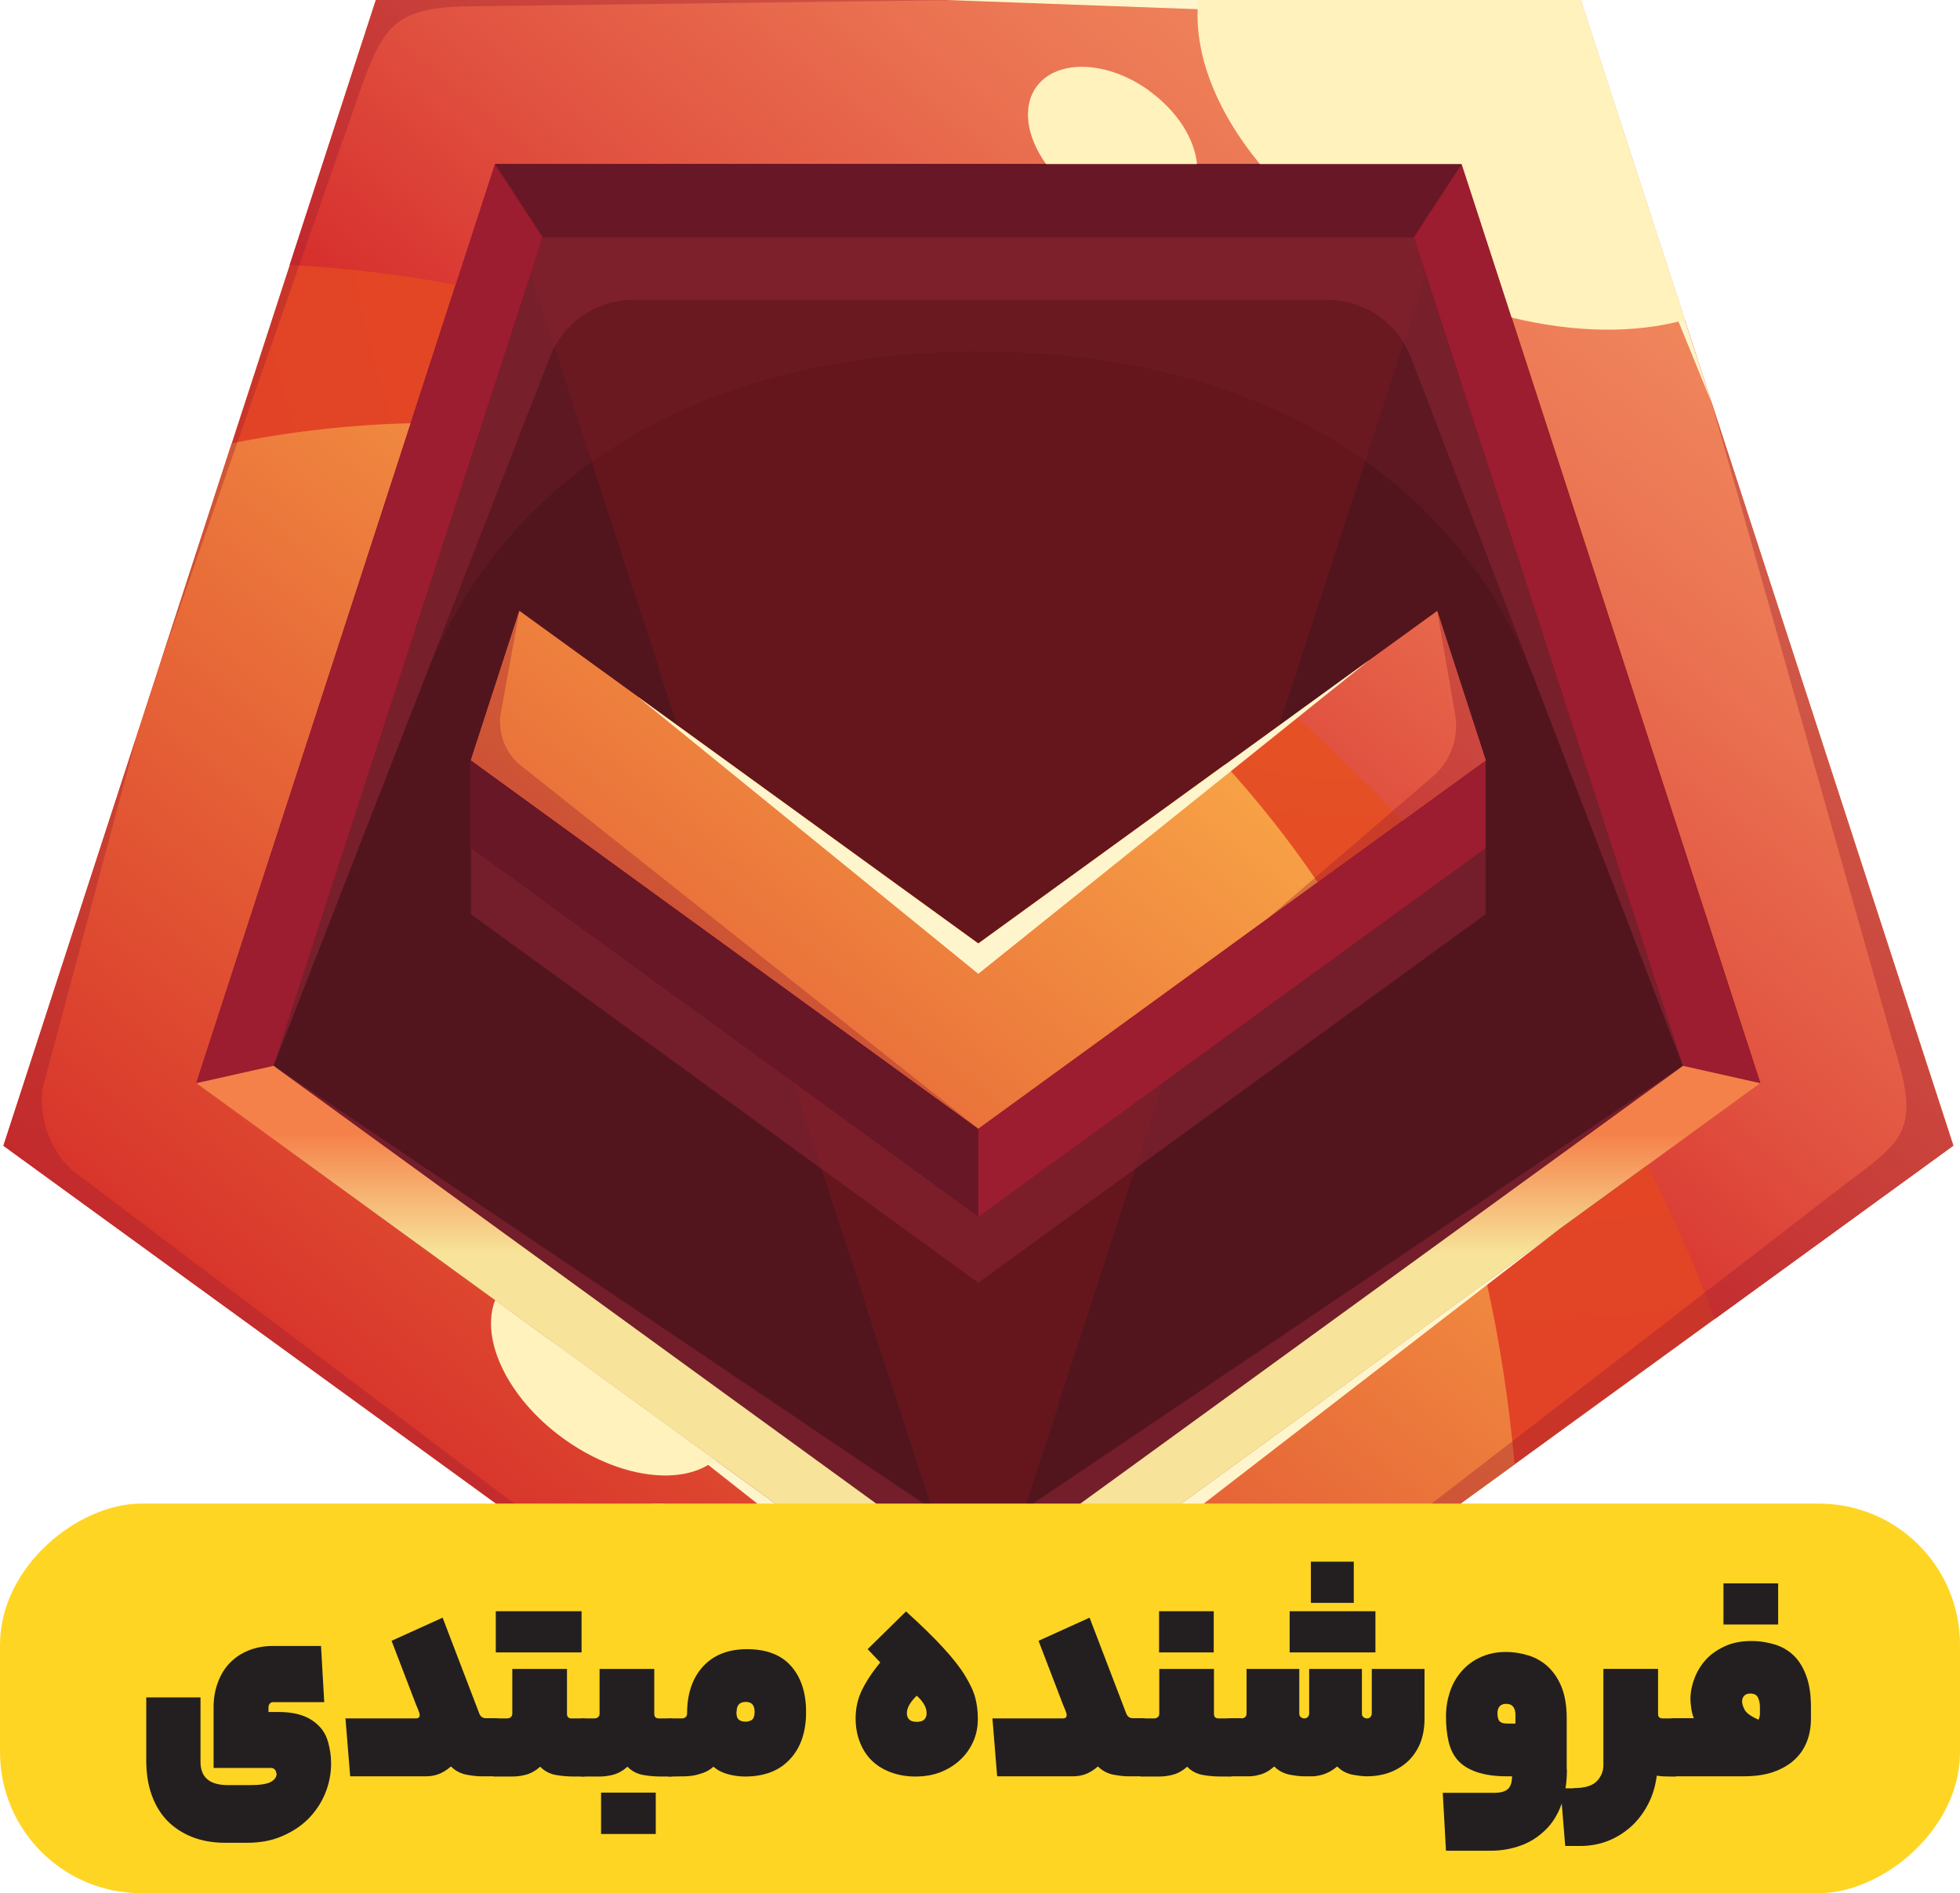 <?xml version="1.0" encoding="UTF-8"?>
<svg xmlns="http://www.w3.org/2000/svg" xmlns:xlink="http://www.w3.org/1999/xlink" viewBox="0 0 91.4 88.31">
  <defs>
    <style>
      .cls-1 {
        fill: #fff5cc;
      }

      .cls-2 {
        fill: #231f20;
      }

      .cls-3 {
        opacity: .2;
      }

      .cls-3, .cls-4, .cls-5, .cls-6 {
        mix-blend-mode: multiply;
      }

      .cls-3, .cls-5 {
        fill: #8a2335;
      }

      .cls-7 {
        fill: url(#linear-gradient-2);
      }

      .cls-7, .cls-8, .cls-9, .cls-10, .cls-11 {
        mix-blend-mode: screen;
      }

      .cls-4 {
        opacity: .35;
      }

      .cls-4, .cls-12 {
        fill: #9c1c30;
      }

      .cls-13 {
        fill: url(#radial-gradient);
      }

      .cls-5 {
        opacity: .6;
      }

      .cls-14 {
        fill: url(#radial-gradient-3);
      }

      .cls-15 {
        fill: url(#linear-gradient-3);
      }

      .cls-16 {
        fill: #ffd524;
      }

      .cls-8 {
        fill: url(#linear-gradient-4);
      }

      .cls-17 {
        isolation: isolate;
      }

      .cls-18 {
        fill: url(#radial-gradient-2);
      }

      .cls-19 {
        fill: #53151d;
      }

      .cls-9 {
        fill: #fff2bc;
      }

      .cls-20 {
        fill: #671726;
      }

      .cls-10 {
        fill: url(#linear-gradient);
      }

      .cls-6 {
        fill: #8d191c;
        opacity: .3;
      }

      .cls-11 {
        fill: url(#linear-gradient-5);
      }
    </style>
    <radialGradient id="radial-gradient" cx="69.91" cy="2.89" fx="69.91" fy="2.89" r="72.11" gradientUnits="userSpaceOnUse">
      <stop offset=".01" stop-color="#e75724"/>
      <stop offset="1" stop-color="#e13f26"/>
    </radialGradient>
    <radialGradient id="radial-gradient-2" cx="83.03" cy="-6.93" fx="83.03" fy="-6.93" r="99.76" xlink:href="#radial-gradient"/>
    <linearGradient id="linear-gradient" x1="87.33" y1="-14.03" x2="42.12" y2="41.75" gradientUnits="userSpaceOnUse">
      <stop offset="0" stop-color="#f9a26b"/>
      <stop offset=".15" stop-color="#f79c68"/>
      <stop offset=".33" stop-color="#f28d60"/>
      <stop offset=".53" stop-color="#eb7553"/>
      <stop offset=".75" stop-color="#e15240"/>
      <stop offset=".97" stop-color="#d42729"/>
      <stop offset="1" stop-color="#d22026"/>
    </linearGradient>
    <linearGradient id="linear-gradient-2" x1="15.33" y1="76.31" x2="54.86" y2="26.76" gradientUnits="userSpaceOnUse">
      <stop offset="0" stop-color="#d22026"/>
      <stop offset="1" stop-color="#fbae49"/>
    </linearGradient>
    <linearGradient id="linear-gradient-3" x1="45.62" y1="43.39" x2="45.62" y2="58.45" gradientUnits="userSpaceOnUse">
      <stop offset=".63" stop-color="#f5814a"/>
      <stop offset="1" stop-color="#f7e399"/>
    </linearGradient>
    <radialGradient id="radial-gradient-3" cx="62.6" cy="23.06" fx="62.6" fy="23.06" r="41.76" xlink:href="#radial-gradient"/>
    <linearGradient id="linear-gradient-4" x1="12.05" y1="73.41" x2="51.43" y2="24.05" xlink:href="#linear-gradient-2"/>
    <linearGradient id="linear-gradient-5" x1="91.46" y1="1.52" x2="54.11" y2="47.59" xlink:href="#linear-gradient"/>
  </defs>
  <g class="cls-17">
    <g id="Layer_2" data-name="Layer 2">
      <g id="Layer_1-2" data-name="Layer 1">
        <g>
          <polygon class="cls-19" points="45.62 83.85 88.59 52.63 72.18 2.11 19.06 2.11 2.65 52.63 45.62 83.85"/>
          <path class="cls-13" d="M73.71,0H17.53L.16,53.44l45.46,33.03,45.46-33.03L73.71,0ZM9.15,50.52L23.08,7.65h45.08l13.93,42.87-36.47,26.49L9.15,50.52Z"/>
          <polygon class="cls-6" points="23.08 7.65 45.62 77.01 68.16 7.65 23.08 7.65"/>
          <polygon class="cls-5" points="45.62 51.19 21.96 39.56 21.96 42.64 45.62 59.83 69.28 42.64 69.28 39.56 45.62 51.19"/>
          <path class="cls-18" d="M73.71,0H17.53l-4.02,12.36c2.49.12,5.09.43,7.74.93l1.84-5.65h45.08l13.93,42.87-5.29,3.84c1.19,2.31,2.24,4.7,3.15,7.17l11.13-8.09L73.71,0Z"/>
          <path class="cls-10" d="M73.71,0H17.53l-4.02,12.36c2.49.12,5.09.43,7.74.93l1.84-5.65h45.08l13.93,42.87-5.29,3.84c1.19,2.31,2.24,4.7,3.15,7.17l11.13-8.09L73.71,0Z"/>
          <path class="cls-7" d="M70.63,68.29c-.27-2.98-.71-5.81-1.31-8.5l-23.7,17.22L9.15,50.52l10-30.78c-2.84.07-5.64.39-8.35.94L.16,53.44l45.46,33.03,25.01-18.17Z"/>
          <polygon class="cls-12" points="9.15 50.52 12.76 49.71 25.31 11.07 65.93 11.07 78.48 49.71 82.09 50.52 68.16 7.65 23.08 7.65 9.15 50.52"/>
          <path class="cls-3" d="M12.76,49.71l7.02-18.02c4.16-10.67,14.44-15.3,25.89-15.3h0c11.5,0,21.82,4.69,25.94,15.43l6.87,17.89-12.55-38.63H25.31l-12.55,38.63Z"/>
          <polygon class="cls-15" points="9.15 50.52 12.76 49.71 45.62 73.58 78.48 49.71 82.09 50.52 45.62 77.01 9.15 50.52"/>
          <polygon class="cls-12" points="21.96 35.46 21.96 39.56 45.62 56.75 69.28 39.56 69.28 35.46 45.62 52.64 21.96 35.46"/>
          <path class="cls-5" d="M12.76,49.71l12.89-33.07c.62-1.6,2.16-2.65,3.87-2.65h32.39c1.72,0,3.26,1.06,3.88,2.67l12.69,33.05-12.55-38.63H25.31l-12.55,38.63Z"/>
          <polygon class="cls-20" points="23.08 7.65 25.31 11.07 65.93 11.07 68.16 7.65 23.08 7.65"/>
          <polygon class="cls-20" points="45.62 52.64 45.62 56.75 21.96 39.56 21.96 35.46 45.62 52.64"/>
          <polygon class="cls-14" points="45.62 44.01 24.22 28.5 21.96 35.46 45.62 52.64 69.28 35.46 67.02 28.5 45.62 44.01"/>
          <path class="cls-8" d="M45.62,52.64l15.82-11.5c-1.33-1.96-2.78-3.79-4.32-5.48l-11.5,8.34-21.4-15.51-2.26,6.96,23.66,17.19Z"/>
          <path class="cls-11" d="M60.34,33.34c1.75,1.57,3.43,3.22,5.04,4.95l3.9-2.83-2.26-6.96-6.68,4.84Z"/>
          <path class="cls-4" d="M24.22,28.5l-.86,4.72c-.17.94.19,1.89.93,2.49l21.33,16.93-23.66-17.19,2.26-6.96Z"/>
          <path class="cls-4" d="M6.39,34.27l-4.35,16.3c-.34,1.41.33,3.27,1.49,4.14l42.1,31.75L.16,53.44l6.23-19.16Z"/>
          <path class="cls-5" d="M12.76,49.71l31.35,21.12c.83.56,2.19.56,3.02,0l31.35-21.12-32.86,23.88L12.76,49.71Z"/>
          <path class="cls-4" d="M45.62,86.46l40.48-31.27c2.83-2.1,3.44-2.55,2.17-6.57l-8.45-29.83,11.26,34.65-45.46,33.03Z"/>
          <path class="cls-4" d="M7.41,31.12L16.91,3.9c.98-2.76,1.69-3.49,4.63-3.6l24.09-.31h-28.09L7.41,31.12Z"/>
          <polygon class="cls-1" points="25.53 62.42 45.62 77.01 72.75 57.3 45.62 78.25 25.53 62.42"/>
          <polygon class="cls-1" points="29.7 32.47 45.62 44.01 63.89 30.76 45.62 45.42 29.7 32.47"/>
          <polygon class="cls-1" points="44.1 0 73.71 0 79.82 18.79 72.58 1.04 44.1 0"/>
          <path class="cls-9" d="M55.88,0c-.25,2.44.82,5.16,2.87,7.65h9.41l2.33,7.16c2.95.72,5.77.75,8.08.11l-4.85-14.92h-17.83Z"/>
          <path class="cls-9" d="M53.62,4.25c-1.96-1.43-4.33-1.52-5.29-.2-.68.94-.45,2.35.45,3.6h7.04c-.11-1.15-.9-2.45-2.21-3.4Z"/>
          <path class="cls-9" d="M23.09,60.64c-.71,1.83.58,4.56,3.16,6.44,2.59,1.88,5.58,2.26,7.1,1.02l-10.26-7.46Z"/>
          <path class="cls-9" d="M33.42,73.09c-.43.67-1.63.65-2.68-.03-1.05-.68-1.54-1.77-1.11-2.44.43-.67,1.63-.65,2.68.03,1.05.68,1.54,1.77,1.11,2.44Z"/>
          <path class="cls-4" d="M59.11,42.84l7.72-6.64c.82-.71,1.21-1.79,1.03-2.86l-.84-4.84,2.26,6.96-10.17,7.39Z"/>
        </g>
        <rect class="cls-16" x="36.61" y="33.52" width="18.17" height="91.4" rx="6.58" ry="6.58" transform="translate(124.92 33.52) rotate(90)"/>
        <g>
          <path class="cls-2" d="M12.88,82.7c0-.06-.02-.12-.07-.17-.05-.05-.1-.07-.15-.07h-2.7v-2.84c0-.42.07-.8.2-1.15.13-.35.31-.65.55-.9s.53-.45.88-.59c.34-.14.73-.21,1.15-.21h2.23l.15,2.62h-2.38c-.07,0-.12.02-.16.07-.04.05-.06.1-.06.17v.22h.46c.46,0,.84.06,1.16.18s.56.29.76.5.33.46.41.76.13.61.13.96c0,.5-.1.98-.29,1.43-.19.45-.46.84-.8,1.18-.35.34-.76.6-1.24.8s-1.01.29-1.59.29h-1.01c-.58,0-1.09-.09-1.55-.27-.45-.18-.84-.43-1.16-.76s-.56-.73-.73-1.21c-.17-.48-.25-1.01-.25-1.61v-2.93h2.53v3c0,.36.1.63.31.81.21.19.54.28.99.28h1.01c.47,0,.79-.05.97-.15.18-.1.27-.23.27-.39Z"/>
          <path class="cls-2" d="M19.57,79.99s0-.08-.03-.14c-.02-.06-.06-.16-.13-.32l-1.15-3,2.38-1.08,1.71,4.47c.06.15.16.22.31.22h.45c.06,0,.11.01.15.04s.07.08.1.16.04.21.05.39c0,.18.01.42.01.73,0,.33,0,.58-.01.77,0,.19-.03.33-.05.42-.02.09-.06.15-.1.17-.04.02-.09.03-.15.03h-.69c-.19,0-.42-.03-.69-.08-.27-.06-.5-.18-.7-.38-.23.2-.45.32-.64.38s-.37.08-.52.08h-3.54l-.22-2.7h3.28c.12,0,.18-.05.18-.15Z"/>
          <path class="cls-2" d="M23.65,80.15c.07,0,.12-.02.17-.06s.07-.1.07-.16v-2.09h2.55v2.09c0,.15.07.22.22.22h.53c.06,0,.1.01.15.04s.08.08.1.16c.02.08.04.21.05.39,0,.18.01.42.01.73,0,.33,0,.58-.01.77,0,.19-.03.33-.05.42-.02.09-.06.15-.1.17-.04.02-.09.03-.15.03h-.43c-.32,0-.61-.03-.88-.08-.27-.06-.5-.18-.69-.38-.22.2-.45.32-.68.38-.23.06-.44.08-.62.08h-.77c-.06,0-.11,0-.15-.03-.04-.02-.07-.07-.1-.16-.02-.09-.04-.22-.05-.4,0-.18-.01-.42-.01-.73,0-.33,0-.58.01-.77,0-.19.03-.32.05-.41s.06-.14.1-.17.09-.04.15-.04h.53ZM27.12,77.07h-4v-1.92h4v1.92Z"/>
          <path class="cls-2" d="M27.72,80.15c.07,0,.12-.02.17-.06s.07-.1.07-.16v-2.09h2.55v2.09c0,.15.07.22.22.22h.53c.06,0,.1.01.15.04s.08.08.1.16c.02.08.04.21.05.39,0,.18.01.42.01.73,0,.33,0,.58-.01.77,0,.19-.03.33-.05.42-.02.09-.06.15-.1.17-.04.02-.09.03-.15.03h-.43c-.32,0-.61-.03-.88-.08-.27-.06-.5-.18-.69-.38-.22.2-.45.32-.68.38-.23.06-.44.08-.62.08h-.77c-.06,0-.11,0-.15-.03-.04-.02-.07-.07-.1-.16-.02-.09-.04-.22-.05-.4,0-.18-.01-.42-.01-.73,0-.33,0-.58.01-.77,0-.19.03-.32.05-.41s.06-.14.1-.17.09-.04.15-.04h.53ZM30.58,85.54h-2.55v-1.93h2.55v1.93Z"/>
          <path class="cls-2" d="M31.8,80.15c.07,0,.12-.02.17-.06s.07-.1.07-.16c0-.93.25-1.67.75-2.21.5-.54,1.18-.8,2.05-.8.91,0,1.6.27,2.06.8.46.53.69,1.24.69,2.13,0,.93-.25,1.67-.76,2.21-.5.54-1.2.8-2.09.8-.27,0-.54-.04-.8-.11-.26-.07-.49-.19-.67-.35-.11.1-.23.18-.36.24-.13.06-.27.1-.42.14-.15.04-.33.06-.52.07-.2,0-.43.01-.7.01-.06,0-.11,0-.15-.03-.04-.02-.07-.07-.1-.16-.02-.09-.04-.22-.05-.4,0-.18-.01-.42-.01-.73,0-.33,0-.58.01-.77,0-.19.03-.32.05-.41s.06-.14.1-.17.09-.04.15-.04h.53ZM34.34,79.84c0,.2.04.32.13.38.08.06.19.08.31.08.1,0,.2-.03.28-.08.08-.06.13-.18.13-.38,0-.31-.14-.46-.41-.46-.29,0-.43.15-.43.46Z"/>
          <path class="cls-2" d="M39.9,80.15c0-.46.09-.89.28-1.29s.48-.85.87-1.32l-.59-.62,1.79-1.76c.72.65,1.3,1.22,1.74,1.7.44.48.78.91,1.01,1.29s.4.73.48,1.04.12.64.12.97c0,.39-.07.75-.22,1.08-.15.33-.35.61-.61.85-.26.24-.56.43-.92.57-.36.14-.75.2-1.17.2s-.8-.07-1.15-.2c-.34-.13-.64-.31-.88-.55-.24-.23-.42-.52-.55-.85s-.2-.7-.2-1.11ZM43.21,79.9c0-.26-.15-.53-.46-.81-.31.3-.46.57-.46.81,0,.27.15.41.46.41s.46-.14.46-.41Z"/>
          <path class="cls-2" d="M49.74,79.99s0-.08-.03-.14c-.02-.06-.06-.16-.13-.32l-1.15-3,2.38-1.08,1.71,4.47c.06.15.16.22.31.22h.45c.06,0,.11.01.15.04s.07.08.1.16.04.21.05.39c0,.18.01.42.01.73,0,.33,0,.58-.01.77,0,.19-.03.33-.05.42-.02.09-.06.15-.1.17-.04.02-.09.03-.15.03h-.69c-.19,0-.42-.03-.69-.08-.27-.06-.5-.18-.7-.38-.23.2-.45.32-.64.38s-.37.08-.52.08h-3.54l-.22-2.7h3.28c.12,0,.18-.05.18-.15Z"/>
          <path class="cls-2" d="M53.82,80.15c.07,0,.12-.02.17-.06s.07-.1.07-.16v-2.09h2.55v2.09c0,.15.07.22.22.22h.53c.06,0,.1.01.15.04s.08.08.1.16c.02.08.04.21.05.39,0,.18.01.42.01.73,0,.33,0,.58-.01.77,0,.19-.03.33-.05.42-.02.09-.06.15-.1.17-.04.02-.09.03-.15.03h-.43c-.32,0-.61-.03-.88-.08-.27-.06-.5-.18-.69-.38-.22.2-.45.32-.68.38-.23.06-.44.08-.62.08h-.77c-.06,0-.11,0-.15-.03-.04-.02-.07-.07-.1-.16-.02-.09-.04-.22-.05-.4,0-.18-.01-.42-.01-.73,0-.33,0-.58.01-.77,0-.19.03-.32.05-.41s.06-.14.1-.17.09-.04.15-.04h.53ZM56.6,77.07h-2.55v-1.92h2.55v1.92Z"/>
          <path class="cls-2" d="M57.89,80.15c.07,0,.12-.02.17-.06s.07-.1.07-.16v-2.09h2.46v2.09c0,.07.02.12.07.16s.1.06.17.06c.06,0,.11-.02.15-.06s.07-.1.07-.16v-2.09h2.46v2.09c0,.07.02.12.07.16.05.04.1.06.17.06.06,0,.11-.02.15-.06s.07-.1.07-.16v-2.09h2.46v2.31c0,.47-.08.87-.22,1.2-.15.34-.35.62-.6.84-.25.22-.54.39-.86.5-.32.11-.66.16-1,.16-.2,0-.43-.03-.7-.08-.27-.06-.5-.18-.69-.38-.24.2-.47.32-.68.38s-.37.08-.48.08h-.38c-.2,0-.43-.03-.7-.08-.27-.06-.5-.18-.7-.38-.22.2-.44.32-.66.38s-.38.08-.49.08h-.92c-.06,0-.11,0-.15-.03-.04-.02-.07-.07-.1-.16-.02-.09-.04-.22-.05-.4,0-.18-.01-.42-.01-.73,0-.33,0-.58.01-.77,0-.19.03-.32.05-.41s.06-.14.1-.17.09-.04.15-.04h.53ZM64.14,77.07h-4v-1.92h4v1.92ZM63.13,74.76h-2v-1.92h2v1.92Z"/>
          <path class="cls-2" d="M73.07,82.54c0,.62-.09,1.16-.26,1.63-.17.47-.42.87-.74,1.18s-.69.56-1.13.72c-.43.16-.91.25-1.42.25h-2.09l-.15-2.7h2.39c.31,0,.52-.06.65-.18s.19-.32.19-.59h-.22c-.58,0-1.05-.07-1.43-.2-.37-.13-.67-.31-.88-.55s-.35-.53-.43-.88c-.08-.34-.12-.73-.12-1.15s.06-.78.18-1.15.3-.68.54-.96.53-.5.88-.66.74-.25,1.18-.25c.38,0,.75.06,1.09.17.34.11.65.29.91.54.26.25.47.57.62.95.15.39.23.86.23,1.42v2.39ZM69.83,79.91c0,.15.03.27.08.35.06.08.18.13.38.13h.38v-.39c0-.35-.14-.53-.43-.53-.27,0-.41.15-.41.45Z"/>
          <path class="cls-2" d="M73.38,83.4c.5,0,.86-.1,1.07-.31.21-.21.32-.46.32-.77v-4.48h2.55v2.11c0,.13.07.2.22.2h.53c.06,0,.11.01.15.04s.07.08.1.16.04.21.05.39c0,.18.01.42.01.73,0,.33,0,.58-.01.77,0,.19-.03.33-.05.42-.02.09-.06.15-.1.17-.04.02-.09.03-.15.03h-.22c-.22,0-.42-.01-.59-.04-.06.46-.18.88-.38,1.28-.2.4-.45.74-.76,1.04-.31.29-.67.53-1.08.7s-.87.26-1.36.26h-.69l-.22-2.69h.62Z"/>
          <path class="cls-2" d="M78.99,80.15c-.06-.16-.1-.31-.12-.46s-.04-.3-.04-.45c0-.31.06-.62.18-.94.12-.32.29-.61.52-.87s.53-.47.89-.64c.36-.17.78-.25,1.25-.25.4,0,.77.06,1.12.17.34.11.64.29.88.53.24.24.43.56.57.95.14.39.21.87.21,1.43v.53c0,.39-.06.75-.19,1.08-.13.33-.32.61-.58.85-.26.24-.59.43-.99.57-.4.14-.87.2-1.41.2h-3.23c-.06,0-.11,0-.15-.03-.04-.02-.07-.07-.1-.16-.02-.09-.04-.22-.05-.4,0-.18-.01-.42-.01-.73,0-.33,0-.58.01-.77,0-.19.03-.32.05-.41s.06-.14.1-.17.09-.04.15-.04h.92ZM82.92,75.77h-2.55v-1.92h2.55v1.92ZM81.99,80.23c.05-.07.07-.17.08-.28,0-.11,0-.22,0-.34,0-.16-.03-.3-.09-.43s-.18-.19-.37-.19c-.11,0-.2.03-.27.1-.07.07-.1.16-.1.27s.04.24.12.39c.08.15.29.3.64.46Z"/>
        </g>
      </g>
    </g>
  </g>
</svg>